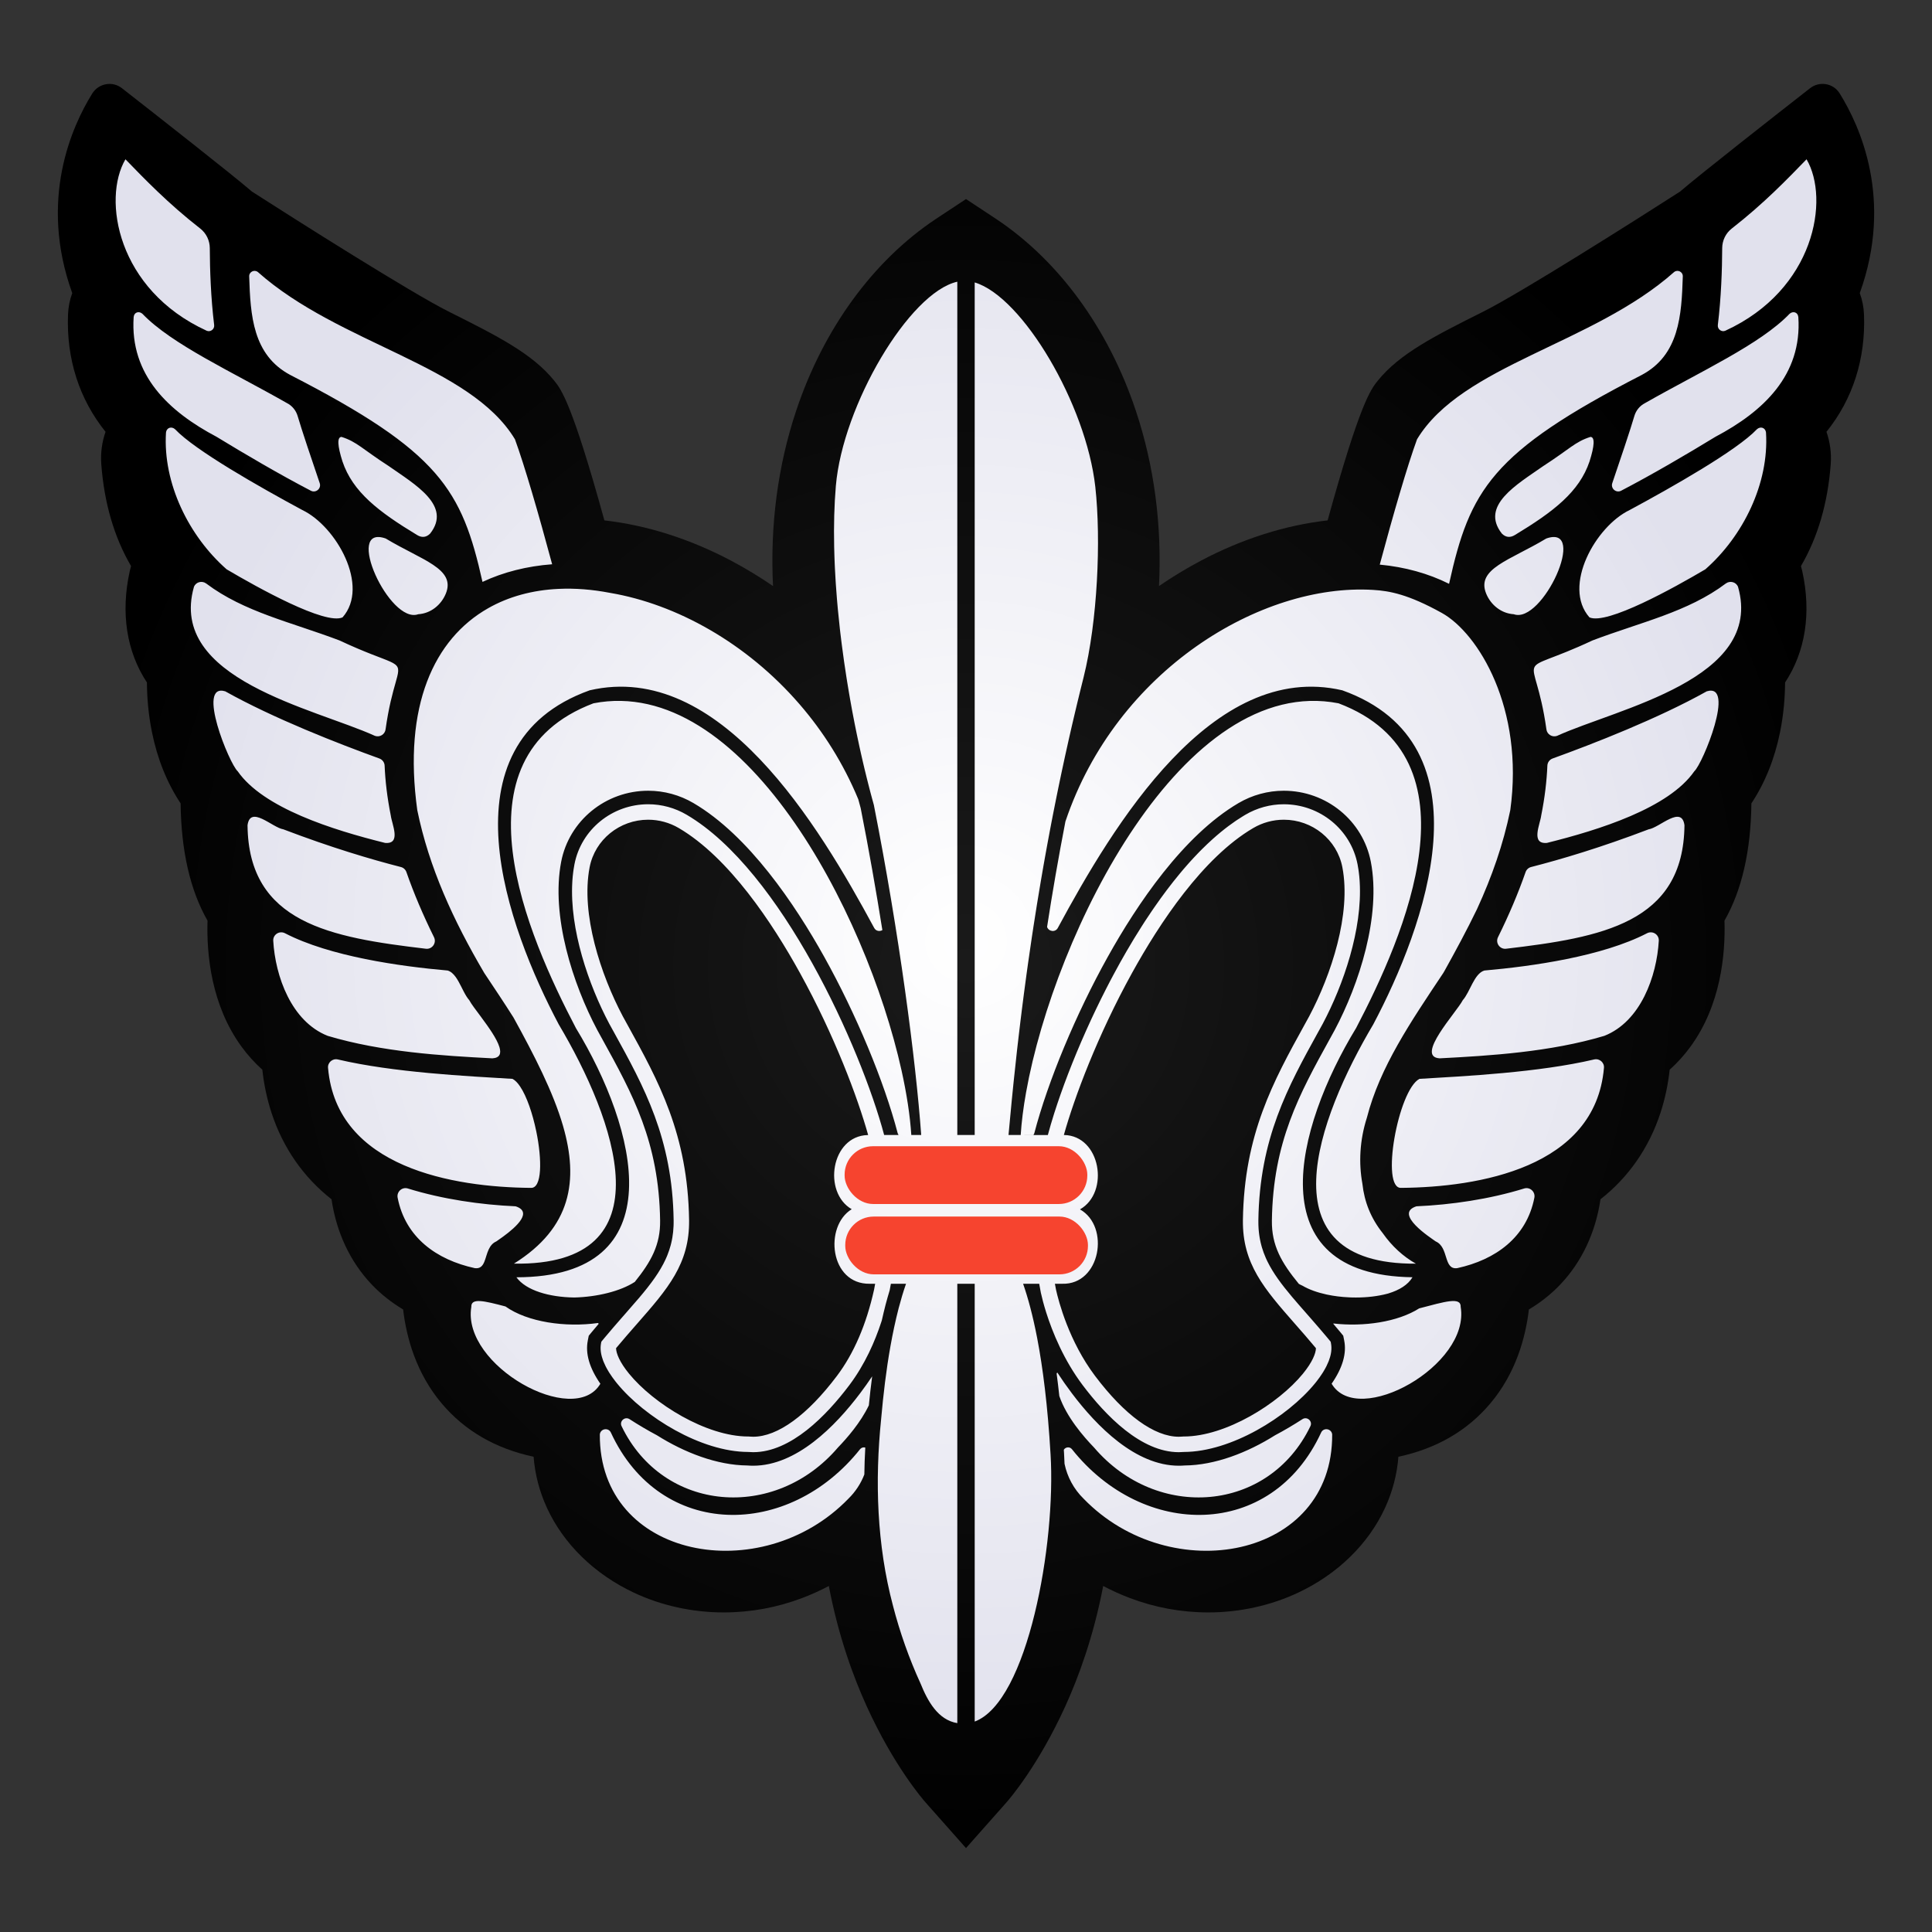 <?xml version="1.0" encoding="UTF-8"?> <svg xmlns="http://www.w3.org/2000/svg" xmlns:xlink="http://www.w3.org/1999/xlink" id="a" viewBox="0 0 1000 1000"><rect x="0" y="0" width="1000" height="1000" fill="#333333" stroke="none"/><defs><style>.d{fill:url(#c);}.e{fill:#f6442f;}.f{fill:url(#b);}</style><radialGradient id="b" cx="500" cy="500" fx="500" fy="500" r="463.36" gradientTransform="matrix(1, 0, 0, 1, 0, 0)" gradientUnits="userSpaceOnUse"><stop offset="0" stop-color="#1a1a1a"></stop><stop offset="1" stop-color="#000"></stop></radialGradient><radialGradient id="c" cx="500" cy="487.17" fx="500" fy="487.17" r="422.8" gradientTransform="matrix(1, 0, 0, 1, 0, 0)" gradientUnits="userSpaceOnUse"><stop offset="0" stop-color="#fff"></stop><stop offset="1" stop-color="#e1e1ed"></stop></radialGradient></defs><path class="f" d="M945.37,223.51c1.85,5.27,2.63,10.94,2.21,16.72-1.51,20.16-6.68,37.83-15.41,52.77,.25,.87,.48,1.76,.68,2.66,4.78,21.6,1.62,41.68-8.89,57.58-.05,7.3-.68,16.22-2.61,25.72-2.79,13.82-7.77,26.18-14.83,36.88-.29,24.64-4.96,44.98-13.93,60.69,.54,17.5-1.92,43.64-17.54,65.14-3.21,4.42-6.84,8.43-10.83,12.01-.84,7.73-2.43,15.21-4.77,22.36-5.92,18.09-16.55,33.35-31.05,44.71-2.48,17.06-9.66,32.4-20.78,44.09-4.77,5.01-10.21,9.33-16.27,12.94-1.71,14.5-6.73,32.94-19.96,48.63-11.93,14.15-27.88,23.39-47.58,27.6-.7,9.14-3.05,18.12-7.01,26.68-8.61,18.57-24.51,34.06-44.76,43.61-14.28,6.74-30.39,10.29-46.6,10.29-13.91,0-27.62-2.51-40.72-7.48-4.69-1.78-9.26-3.85-13.72-6.21-4.96,26.14-12.81,47.34-19.62,62.3-13.99,30.72-28.88,47.96-30.53,49.83l-20.85,23.53-20.85-23.53c-1.65-1.87-16.54-19.11-30.53-49.83-6.81-14.96-14.66-36.16-19.62-62.3-4.46,2.36-9.03,4.43-13.72,6.21-13.1,4.97-26.81,7.48-40.72,7.48-16.21,0-32.32-3.55-46.6-10.29-20.25-9.55-36.15-25.04-44.76-43.61-3.96-8.56-6.31-17.54-7.01-26.68-19.7-4.21-35.65-13.45-47.58-27.6-13.23-15.69-18.25-34.13-19.96-48.63-6.06-3.61-11.5-7.93-16.27-12.94-11.12-11.69-18.3-27.03-20.78-44.09-14.5-11.36-25.13-26.62-31.05-44.71-2.34-7.15-3.93-14.63-4.77-22.36-3.99-3.58-7.62-7.59-10.83-12.01-15.62-21.5-18.08-47.64-17.54-65.14-8.97-15.71-13.64-36.05-13.93-60.69-7.06-10.7-12.04-23.06-14.83-36.88-1.93-9.5-2.56-18.42-2.61-25.72-10.51-15.9-13.67-35.98-8.89-57.58,.2-.9,.43-1.79,.68-2.66-8.73-14.94-13.9-32.61-15.41-52.77-.42-5.78,.36-11.45,2.21-16.72-13.61-16.91-20.31-37.73-19.43-60.69,.15-3.88,.9-7.61,2.19-11.1-17.46-48.37-.14-86.42,10.35-103.3,3.3-5.3,10.44-6.61,15.36-2.77,17.7,13.83,57.33,44.89,67.33,53.53,23.01,14.79,82.27,52.3,101.66,62.02,25.25,12.66,43.44,21.78,54.82,35.9,3.47,4.3,9.13,11.31,25.92,72.26,21.82,2.46,44.16,9.53,65.51,20.81,7.44,3.94,14.7,8.33,21.77,13.17-1.56-31.43,2.45-62.15,11.99-90.76,14.11-42.33,39.75-77.55,72.19-99.17l15.71-10.38,15.71,10.38c32.44,21.62,58.08,56.84,72.19,99.17,9.54,28.61,13.55,59.33,11.99,90.76,7.07-4.84,14.33-9.23,21.77-13.17,21.35-11.28,43.69-18.35,65.51-20.81,16.79-60.95,22.45-67.96,25.92-72.26,11.38-14.12,29.57-23.24,54.82-35.9,19.39-9.72,78.65-47.23,101.66-62.02,10-8.64,49.63-39.7,67.33-53.53,4.88-3.81,12.02-2.59,15.29,2.67,10.49,16.83,27.92,54.93,10.42,103.4,1.29,3.49,2.04,7.22,2.19,11.1,.88,22.96-5.82,43.78-19.43,60.69Z"></path><path class="d" d="M266.85,624.38c-17.84-.78-37.7-3.63-55.76-9.22-3-.93-5.88,1.71-5.27,4.8,4,20.51,20.08,32.11,39.93,36.43,2.75,.37,4.02-1.11,4.92-3.25h0c.79-1.9,1.29-4.31,2.27-6.41,.01-.02,.02-.03,.03-.05,.82-1.75,1.98-3.28,3.92-4.13,.07-.05,.15-.1,.22-.15,.09-.06,.18-.12,.27-.19,.08-.05,.16-.11,.24-.17,.57-.4,1.37-.95,2.28-1.61,.18-.12,.36-.25,.54-.39,.06-.04,.13-.09,.19-.14,3.11-2.28,7.2-5.6,9.08-8.66,1.74-2.82,1.61-5.44-2.86-6.86Zm10.73-38.78s-.01-.05-.02-.08c-1.87-9.04-4.87-17.97-8.34-23.13h0c-1.26-1.89-2.58-3.26-3.93-3.97-23.78-1.43-61.58-3.27-90.43-10.05-2.79-.66-5.42,1.68-5.05,4.52,4.54,51.64,65.1,61.61,104.87,61.95,5.94,.46,5.93-14.53,2.9-29.24Zm-19.11-43.68h0s0-.02,0-.03c-1.31-4.27-5.49-10.14-9.24-15.19,0-.01,0-.01,0-.02-2.83-3.81-5.41-7.15-6.33-8.97-2.11-2.37-3.68-6.32-5.55-9.65-.01,0-.01-.01-.01-.01-.47-.84-.97-1.65-1.5-2.38-1.16-1.6-2.49-2.83-4.13-3.33-24.67-2.16-60.95-7.26-84.19-19.29-2.87-1.49-6.27,.67-6.09,3.89,1.04,18.24,9.32,41.78,28.2,49.22,27.95,8.36,59.11,10.28,85.23,11.63,3.94-.24,4.64-2.57,3.63-5.87Zm-33.84-56.84c-5.69-11.5-10.45-22.73-14.26-33.65-.45-1.32-1.53-2.32-2.87-2.66-15.36-3.93-36.13-10.08-60.83-19.51-5.65-.85-17.11-12.71-18.55-2.12,.5,50.67,42.98,58.09,92.35,63.93,3.27,.36,5.62-3.04,4.16-5.99Zm-22.37-63.02c-1.85-9.24-2.85-17.83-3.18-25.78-.07-1.67-1.16-3.12-2.73-3.69-21.15-7.65-54.67-20.71-79.76-34.76-15.14-4.58,2.09,37.48,6.43,41.36h0c13.23,19.08,49.18,30.37,76.29,37.1,8.56,.76,3.52-9.64,2.95-14.23Zm-26.54-90.57c-25.17-9.53-49.34-14.69-68.95-29.44-2.2-1.66-5.4-.84-6.39,1.73-13.59,47.8,62.38,62.85,93.71,77.11,2.52,.89,5.23-.81,5.5-3.48,.38-2.72,.79-5.21,1.21-7.48v-.02c1.86-10.1,3.89-15.96,4.81-19.69h0s0-.02,.01-.03c2.17-8.81-1.99-5.61-29.9-18.7Zm23.92-52.76c-21.89-7.68,2,44.58,16.84,39.19,6.39-.39,11.82-4.71,14.26-10.62,5.34-12.97-12.31-17.26-31.1-28.57Zm-34.16-28.67c-3.82-11.16-9.53-28.2-11.42-34.72-.84-2.89-2.85-5.33-5.53-6.7-28.53-16.26-59.67-30.42-74.81-46.22-1.69-1.51-4.25-.95-4.54,1.67-2.02,30.12,18.23,48.95,42.9,61.99,15.02,9.16,32.56,19.44,48.82,27.92,2.61,1.35,5.53-1.16,4.58-3.94Zm-54.63-81.83c-1.73-14.16-2.22-28.74-2.26-39.8-.02-3.96-1.83-7.7-4.94-10.13-16.74-13.06-28.87-25.7-38.72-35.85-12.07,20.61-4.32,67.44,41.98,88.71,1.99,.91,4.21-.75,3.94-2.93Zm90.41,73.04c-13.81-8.92-16.49-12.59-24.48-15.13-2.42,.06-2.06,4.71,.47,12.68,5.3,15.78,18.62,26,38.66,38.12,2.47,1.49,4.73,1.23,6.72-.75,11.38-14.46-7.74-25.36-21.37-34.92Zm65.28-13.9c-23.25-38.51-90.9-49.13-133.06-86.56-1.85-1.47-4.57-.11-4.5,2.25,.64,20.2,1.84,40.67,21.28,51.03,77.46,39.77,88.82,59.47,99.48,107.1,10.88-5.1,23.06-8.16,36.05-9.13-7.07-26.36-14.36-51.31-19.25-64.69Zm37.71,466.45l.49-2.46,1.59-1.93c1.2-1.46,2.4-2.88,3.58-4.26-.14-.13-.28-.26-.43-.38h-.01c-16.76,2.33-36.36-.4-47.85-8.58,0,0-.01,0-.01,0-11.05-2.9-17.86-4.58-17.66,.26-5.07,30.27,53.25,62.78,66.8,39.76-5.67-8.17-7.86-15.69-6.5-22.4ZM156.5,264c-22.04-11.88-55.58-30.9-65.87-41.81-1.74-1.6-4.4-1-4.72,1.77-1.62,26.19,11.81,53.52,31.4,70.72,16.09,9.5,50.99,28.94,60,24.87,14.2-16.12-3.24-47.15-20.81-55.55Zm632.41,351.16c-18.06,5.59-37.92,8.44-55.76,9.22-12.02,3.83,7.34,16.27,9.96,18.17,6.93,3.02,3.9,14.8,11.14,13.84,19.85-4.32,35.93-15.92,39.93-36.43,.61-3.09-2.27-5.73-5.27-4.8Zm36.23-66.79c-28.85,6.78-66.65,8.62-90.43,10.05-11.11,5.82-20.31,57.26-9.39,56.42,39.77-.34,100.33-10.31,104.87-61.95,.37-2.84-2.26-5.18-5.05-4.52Zm27.36-65.32c-23.24,12.03-59.52,17.13-84.19,19.29-5.33,1.61-7.36,11.07-11.19,15.37-3.1,6.11-24.85,29.3-11.96,30.08,26.12-1.35,57.28-3.27,85.23-11.63,18.88-7.44,27.16-30.98,28.2-49.22,.18-3.22-3.22-5.38-6.09-3.89Zm.83-53.79c-24.7,9.43-45.47,15.58-60.83,19.51-1.34,.34-2.42,1.34-2.87,2.66-3.81,10.92-8.57,22.15-14.26,33.65-1.46,2.95,.89,6.35,4.16,5.99,49.37-5.84,91.85-13.26,92.35-63.93-1.44-10.59-12.9,1.27-18.55,2.12Zm30.08-71.43c-25.09,14.05-58.61,27.11-79.76,34.76-1.57,.57-2.66,2.02-2.73,3.69-.33,7.95-1.33,16.54-3.18,25.78-.57,4.59-5.61,14.99,2.95,14.23,27.11-6.73,63.06-18.02,76.29-37.09h0c4.34-3.89,21.57-45.95,6.43-41.37Zm16.21-54.05c-.99-2.57-4.19-3.39-6.39-1.73-19.61,14.75-43.78,19.91-68.95,29.44-42.34,19.85-30.02,2.23-23.87,45.92,.27,2.67,2.98,4.37,5.5,3.48,31.33-14.26,107.3-29.31,93.71-77.11Zm-99.26-25.05c-18.79,11.31-36.44,15.6-31.1,28.57,2.44,5.91,7.87,10.23,14.26,10.62,14.84,5.39,38.73-46.87,16.84-39.19Zm130.46-114.64c-.29-2.62-2.85-3.18-4.54-1.67-15.14,15.8-46.28,29.96-74.81,46.22-2.68,1.37-4.69,3.81-5.53,6.7-1.89,6.52-7.6,23.56-11.42,34.72-.95,2.78,1.97,5.29,4.58,3.94,16.26-8.48,33.8-18.76,48.82-27.92,24.67-13.04,44.92-31.87,42.9-61.99Zm4.25-81.64c-9.85,10.15-21.98,22.79-38.72,35.85-3.11,2.43-4.92,6.17-4.94,10.13-.04,11.06-.53,25.64-2.26,39.8-.27,2.18,1.95,3.84,3.94,2.93,46.3-21.27,54.05-68.1,41.98-88.71Zm-111.85,143.69c-7.99,2.54-10.67,6.21-24.48,15.13-13.63,9.56-32.75,20.46-21.37,34.92,1.99,1.98,4.25,2.24,6.72,.75,20.04-12.12,33.36-22.34,38.66-38.12,2.53-7.97,2.89-12.62,.47-12.68Zm43.3-85.33c-42.16,37.43-109.81,48.05-133.06,86.56-4.91,13.41-12.22,38.45-19.3,64.88,12.98,1.22,25.1,4.55,35.88,9.94,10.72-48.36,21.7-68.05,99.7-108.1,19.44-10.36,20.64-30.83,21.28-51.03,.07-2.36-2.65-3.72-4.5-2.25Zm-110.47,535.65c.23-5.37-8.18-2.71-21.42,.74-.01-.01-.02,0-.02,0,0,0-.01,0-.01,0-11.16,7.09-28.78,9.61-44.37,7.84-.05,.03-.1,.08-.14,.12,1.18,1.38,2.38,2.8,3.58,4.26l1.59,1.93,.49,2.46c1.36,6.71-.83,14.23-6.5,22.4,13.55,23.02,71.87-9.49,66.8-39.76Zm158.04-452.5c-.32-2.77-2.98-3.37-4.72-1.77-10.29,10.91-43.83,29.93-65.87,41.81-17.57,8.4-35.01,39.43-20.81,55.55,9.01,4.07,43.91-15.37,60-24.87,19.59-17.2,33.02-44.53,31.4-70.72ZM445.24,750.01c-36.87,46.54-103.37,47.1-129.07-8.56-1.29-2.7-5.33-2.01-5.7,.96-.45,64.63,83.73,79.77,128.68,33.29,3.64-3.56,6.43-7.84,8.23-12.51,.06-4.59,.22-9.24,.49-13.93-.88-.26-1.89-.06-2.63,.75Zm-.04-28.85c-12.89,17.11-32.94,37.49-55.35,37.49-1.01,0-2.02-.04-3.02-.12-15.71-.13-32.51-6.64-46.79-15.63-4.71-2.49-9.46-5.3-14.24-8.38-2.45-1.5-5.34,1.16-4.04,3.72,21.5,44.56,79.29,49.25,111.98,10.97,4.57-4.73,11.69-12.84,15.97-21.8,.53-5.28,1.09-10.26,1.72-15.01-1.97,2.93-4.05,5.87-6.23,8.76Zm238.63,20.29c-25.7,55.66-92.2,55.1-129.07,8.56-1.25-1.38-3.3-.98-4.13,.38,.05,.62,.08,1.24,.12,1.86,.11,1.76,.19,3.56,.25,5.4,1.42,6.82,4.81,13.13,9.85,18.05,44.95,46.48,129.13,31.34,128.68-33.29-.37-2.97-4.41-3.66-5.7-.96Zm-9.63-6.93c-4.78,3.08-9.53,5.89-14.24,8.38-14.28,8.99-31.08,15.5-46.79,15.63-1,.08-2.01,.12-3.02,.12-22.41,0-42.46-20.38-55.35-37.49-2.67-3.54-5.19-7.15-7.55-10.75-.13,.16-.25,.33-.34,.52,.49,3.71,.96,7.59,1.4,11.66,3.67,10.81,12.57,21.06,17.95,26.62,32.69,38.28,90.48,33.59,111.98-10.97,1.3-2.56-1.59-5.22-4.04-3.72Zm14.54-40.06l-.47-.58c-.45-.54-.89-1.08-1.33-1.61-2.8-3.34-5.48-6.43-8.08-9.41-.87-1-1.73-1.98-2.59-2.96-2.71-3.08-5.25-5.98-7.6-8.76-5.33-6.33-9.66-12.11-12.67-18.26-.18-.36-.35-.73-.52-1.1-.12-.25-.23-.5-.34-.76-.75-1.71-1.4-3.46-1.94-5.27-.09-.3-.18-.6-.26-.91-.32-1.15-.59-2.32-.81-3.52-.07-.32-.13-.64-.17-.97-.07-.39-.13-.78-.18-1.17-.07-.46-.12-.92-.17-1.39-.12-1.06-.2-2.15-.24-3.26-.01-.36-.03-.73-.03-1.1-.02-.59-.02-1.2-.01-1.81,.61-42.42,15.3-69.06,30.86-97.27l2.48-4.49c10.67-20.11,20.56-48.79,19.11-73.35-.01-.29-.03-.58-.05-.86-.1-1.43-.23-2.84-.42-4.23-.05-.39-.1-.78-.16-1.16,0-.06-.01-.12-.02-.17,0-.02,0-.04-.01-.06-.13-.9-.28-1.78-.45-2.66-3.48-18.02-19.53-31.09-38.18-31.09-6.98,0-13.86,1.88-19.92,5.45-.38,.22-.77,.45-1.15,.69-1.05,.64-2.1,1.31-3.14,2.01-.34,.22-.68,.45-1.02,.69-1.14,.77-2.27,1.58-3.39,2.43-.51,.38-1.02,.77-1.52,1.16-.14,.11-.28,.22-.42,.33-.7,.55-1.4,1.11-2.09,1.68-.7,.57-1.39,1.16-2.08,1.75-.69,.59-1.38,1.2-2.07,1.82-1.84,1.65-3.65,3.37-5.45,5.16-.36,.35-.71,.71-1.06,1.06-.37,.38-.73,.75-1.1,1.13-.71,.73-1.42,1.48-2.12,2.24,0,0-.01,0-.01,0-.71,.76-1.41,1.53-2.11,2.3-.35,.39-.71,.79-1.06,1.19-.7,.79-1.39,1.59-2.08,2.39h-.01c-.69,.82-1.38,1.63-2.06,2.46-4.52,5.44-8.9,11.26-13.11,17.35-.52,.74-1.03,1.48-1.53,2.23-1.12,1.64-2.23,3.3-3.32,4.98-.54,.83-1.08,1.67-1.61,2.51-2.79,4.35-5.49,8.8-8.09,13.3-1.06,1.83-2.11,3.67-3.14,5.52-1.18,2.11-2.33,4.22-3.46,6.34-.57,1.06-1.13,2.12-1.69,3.18-.72,1.37-1.43,2.73-2.12,4.1-.87,1.71-1.73,3.41-2.58,5.12-.8,1.61-1.59,3.22-2.35,4.82-.45,.93-.9,1.86-1.33,2.79-.52,1.1-1.03,2.19-1.54,3.28-7.18,15.51-13.11,30.53-17.46,43.49-.56,1.68-1.1,3.33-1.62,4.94-1.27,4.02-2.38,7.8-3.31,11.29t-.01,.02h-7.45c-1.85,0-3.83,0-5.91-.01-2.23,.01-4.57,.01-7,0,.51-5.71,1.06-11.57,1.65-17.58,.32-3.33,.66-6.71,1.02-10.14,.55-5.33,1.14-10.77,1.76-16.31,.36-3.14,.73-6.32,1.11-9.53,.21-1.74,.42-3.48,.63-5.23,.21-1.75,.43-3.51,.65-5.28,.01-.11,.02-.23,.04-.35,.36-2.89,.73-5.81,1.12-8.74,.38-2.94,.78-5.91,1.19-8.89,.04-.3,.08-.6,.12-.9,.29-2.1,.58-4.2,.88-6.32,.62-4.37,1.26-8.79,1.93-13.26,.28-1.89,.57-3.79,.87-5.7,1.17-7.63,2.43-15.39,3.77-23.28,.26-1.58,.54-3.16,.82-4.76,.21-1.24,.43-2.49,.65-3.74,.2-1.14,.4-2.28,.61-3.42,.39-2.18,.79-4.38,1.19-6.58,.04-.21,.08-.43,.12-.65,.44-2.42,.9-4.85,1.36-7.29,.3-1.55,.59-3.11,.89-4.66,.3-1.56,.61-3.13,.92-4.7,.44-2.22,.88-4.45,1.33-6.68h0l.96-4.72c.32-1.57,.65-3.15,.98-4.73,.33-1.59,.66-3.17,1-4.76,.56-2.65,1.14-5.31,1.72-7.98,.56-2.56,1.13-5.13,1.71-7.7,.05-.26,.11-.52,.17-.78,.5-2.21,1-4.42,1.52-6.65,.08-.34,.15-.67,.23-1,.47-2.03,.95-4.06,1.43-6.09,.38-1.6,.76-3.21,1.15-4.82,.06-.26,.12-.53,.19-.8,.48-1.99,.97-3.99,1.46-6,.56-2.27,1.12-4.55,1.7-6.84,7.24-28.93,9.11-71.16,6.08-98.6-4.72-42.63-37.68-98.47-62.43-105.83v441.28h-9V145.81c-24.92,5.6-59.3,64.02-62.86,105.65-.85,9.89-1.11,20.5-.88,31.54,.03,1.46,.07,2.94,.12,4.42,.02,.66,.04,1.33,.07,2,.03,.84,.06,1.68,.1,2.52,.03,.74,.06,1.49,.1,2.23,.11,2.22,.23,4.46,.38,6.71,.03,.61,.07,1.21,.12,1.82,.15,2.31,.33,4.63,.52,6.96,.06,.74,.12,1.49,.19,2.24,.02,.21,.04,.43,.06,.65,.08,.97,.17,1.94,.26,2.92,.31,3.27,.65,6.56,1.02,9.86,.08,.72,.16,1.44,.25,2.17,.15,1.29,.3,2.58,.47,3.87,.11,.9,.22,1.8,.34,2.7,.7,5.49,1.49,10.99,2.35,16.45,.12,.82,.25,1.64,.39,2.45,.32,2.01,.65,4.01,1,6.01,.15,.89,.3,1.78,.46,2.66,.76,4.38,1.58,8.73,2.43,13.03h0c.35,1.76,.7,3.5,1.06,5.23,.45,2.21,.92,4.41,1.4,6.58,.27,1.24,.54,2.47,.82,3.7,.3,1.38,.62,2.75,.94,4.11,.26,1.14,.53,2.28,.8,3.41,.39,1.66,.8,3.31,1.21,4.94,.26,1.07,.53,2.12,.8,3.17,.24,.98,.49,1.96,.75,2.93,.2,.77,.4,1.52,.6,2.28,.11,.41,.22,.82,.33,1.22,.16,.61,.32,1.22,.49,1.82,.04,.17,.09,.35,.14,.52h.01c.18,.71,.38,1.41,.57,2.1,13.11,66.4,21.71,132.1,24.5,170.78h-19.18c-11.93-44.78-53.17-136.92-102.2-165.73-6.06-3.57-12.94-5.45-19.92-5.45-18.65,0-34.7,13.07-38.18,31.09-.17,.88-.32,1.76-.45,2.66-.01,.02-.01,.04-.01,.06-.01,.05-.02,.11-.02,.17-.06,.38-.11,.77-.16,1.16-.19,1.39-.32,2.8-.42,4.23-.02,.28-.04,.57-.05,.86-1.45,24.56,8.44,53.24,19.11,73.35l2.48,4.49c15.56,28.21,30.25,54.85,30.86,97.27,.01,.6,.01,1.2-.01,1.79,0,.36-.02,.72-.03,1.08-.08,2.13-.29,4.16-.63,6.12-.08,.53-.18,1.05-.3,1.57-.08,.41-.17,.81-.27,1.2-.09,.41-.19,.8-.3,1.2-.46,1.71-1.01,3.36-1.66,4.98-.11,.3-.23,.59-.36,.88-.21,.49-.42,.97-.64,1.45-.35,.76-.71,1.5-1.1,2.24-1.7,3.26-3.78,6.43-6.17,9.65-.68,.92-1.39,1.85-2.13,2.78-.06,.08-.12,.15-.18,.23-.61,.78-1.24,1.55-1.89,2.34-.64,.78-1.3,1.56-1.97,2.36,0,0-.01,.01-.01,.02-2.27,2.67-4.7,5.44-7.29,8.39-.57,.65-1.15,1.31-1.73,1.97-2.87,3.28-5.83,6.68-8.94,10.4-.44,.53-.88,1.07-1.33,1.61l-.47,.58-.15,.74c-.28,1.4-.31,2.85-.14,4.3,.02,.19,.05,.38,.08,.56,.03,.2,.06,.39,.1,.59,.03,.2,.07,.39,.12,.59,.04,.2,.09,.39,.14,.58,.05,.2,.1,.39,.16,.59,.17,.59,.36,1.18,.58,1.76,.07,.2,.14,.39,.22,.58,.31,.78,.66,1.55,1.04,2.31v.02c.07,.14,.14,.26,.21,.39,.14,.28,.29,.55,.44,.83,.22,.41,.45,.81,.69,1.21,.12,.2,.24,.4,.36,.6,.12,.2,.24,.39,.37,.59,.94,1.47,1.94,2.87,2.95,4.16,.2,.26,.4,.51,.6,.76,.13,.16,.25,.32,.38,.47,14.24,17.39,43.44,35.37,67.75,35.44,.9,.08,1.8,.12,2.69,.12,19.52,0,37.83-18.87,49.76-34.69,8.18-10.87,13.28-22.76,16.5-32.55,.11-.34,.22-.67,.32-1,.62-2.76,1.27-5.46,1.95-8.12,.69-2.6,1.39-5.08,2.11-7.43,.22-1.15,.42-2.28,.63-3.39h7.84c-1.46,4.16-2.71,8.44-3.81,12.6-1.69,6.56-3.09,13.18-4.28,19.85-2.21,12.38-3.67,24.91-4.79,37.49-.01,.01,0,.02,0,.02-3.3,32.23-2.22,65.21,6.1,96.62,3.55,13.76,8.41,27.51,14.25,40.24,3.7,9.16,9.03,18.95,19.07,20.6v-227.42h9v226.61c27.5-10.24,42.12-92.17,39.26-138.4-1.48-25.2-3.99-44.79-6.91-60.01-2.28-11.86-4.81-21.07-7.3-28.2h8.34c.27,1.51,.55,3.06,.85,4.64,.58,2.63,1.46,6.06,2.7,10.02,3.33,10.57,9.24,24.92,18.95,37.83,11.93,15.82,30.24,34.69,49.76,34.69,.89,0,1.79-.04,2.69-.12,24.31-.07,53.51-18.05,67.75-35.44,.13-.15,.25-.31,.38-.47,.2-.24,.4-.5,.6-.76,1.01-1.29,2.01-2.69,2.95-4.16,.13-.2,.25-.39,.37-.59,.12-.2,.24-.4,.36-.6,.24-.4,.47-.8,.69-1.21,.15-.28,.3-.55,.44-.83,.07-.13,.14-.25,.21-.39v-.02c.38-.76,.73-1.53,1.04-2.31,.08-.19,.15-.38,.22-.58,.22-.58,.41-1.17,.58-1.76,.06-.2,.11-.39,.16-.59,.05-.19,.1-.38,.14-.58,.05-.2,.09-.39,.12-.59,.04-.2,.07-.39,.1-.59,.03-.18,.06-.37,.08-.56,.17-1.45,.14-2.9-.14-4.3l-.15-.74Zm-236.32-26.96c-3.99,18-10.45,33.02-19.2,44.64-15.31,20.32-30.71,31.51-43.37,31.51-.66,0-1.32-.03-1.99-.09l-.34-.03h-.34c-21.65-.06-48.82-16.92-61.58-32.51-4.91-6.01-6.68-10.57-6.73-13.21,3.81-4.57,7.4-8.66,10.88-12.63,15.81-18.02,27.23-31.03,26.92-53.67-.64-44.42-15.8-71.92-31.86-101.02l-2.44-4.44c-11.37-21.44-21.84-52.95-17.18-77.17,2.75-14.25,15.5-24.6,30.32-24.6,5.55,0,11.04,1.5,15.87,4.34,26.05,15.31,48.47,49.23,62.69,75,17.84,32.31,29.87,64.47,35.29,83.88h-.26c-18.97,.5-23.38,29.63-8.26,38.38-14.4,8.82-11.44,38.9,9.33,38.59h2.81c-.18,.99-.37,2-.56,3.03Zm221.98,43.52c-12.76,15.59-39.93,32.45-61.58,32.51h-.34l-.34,.03c-.67,.06-1.33,.09-1.99,.09-12.66,0-28.06-11.19-43.37-31.51-13.49-17.91-18.84-38.55-20.2-44.64-.19-1.02-.38-2.03-.56-3.03h3.81c19.75,.58,24.89-29.6,9.17-38.5,15.5-8.78,10.73-38.24-8.35-38.5,5.42-19.41,17.45-51.56,35.28-83.85,14.22-25.77,36.64-59.69,62.7-75,4.82-2.84,10.31-4.34,15.86-4.34,14.82,0,27.57,10.35,30.32,24.6,4.66,24.22-5.81,55.73-17.18,77.17l-2.44,4.44c-16.06,29.1-31.22,56.6-31.86,101.02-.31,22.64,11.11,35.65,26.92,53.67,3.48,3.97,7.07,8.05,10.88,12.63-.05,2.64-1.82,7.2-6.73,13.21Zm-207.76-156.93c-18.48-83.19-82.8-205-159.48-190.06-74.49,28.21-34,120.5-9.08,168.08,31.6,51.92,51.88,128.96-30.79,129.01,5.05,6.92,17.2,10.26,29.74,10.46,.1,.01,.21,.01,.32,0,11.67-.29,23.75-3.23,31.17-8.04h.02c8.49-10.52,13.31-19.28,13.13-31.81-.58-40.69-14.22-65.4-30-94.01-.82-1.49-1.65-2.99-2.47-4.49l-.04-.07-.03-.06c-12.57-23.68-24.07-58.99-18.67-87.06,4.11-21.3,23.05-36.76,45.06-36.76,8.21,0,16.32,2.21,23.46,6.41,28.6,16.8,52.54,52.49,67.59,79.48,16.52,29.62,31.06,64.53,38.08,91.41,.15,.29,.29,.59,.43,.88-2.77,0-5.28,0-7.45,.01h14.06c-.64-9.95-2.36-21.25-5.05-33.38Zm-176.44,24.41c-4.64-18.12-13.73-34.91-24.44-51.88,10.82,19.63,20.52,38.51,25.63,56.03-.35-1.38-.76-2.77-1.19-4.15Zm155.29-160.2c-.42-1.5-.84-3.04-1.25-4.6-7.68-18.55-18.13-35.01-30.36-49.15t-.02-.02c-27.43-31.74-63.8-51.81-97.93-57.63-.08-.01-.16-.03-.23-.04-9.15-1.76-18.05-2.46-26.54-2.06-13.44,.62-25.83,3.94-36.5,10.02-27.93,15.86-44.14,50.48-36.68,104.5,6.07,29.65,18.62,57,34.68,84.3,5.18,7.76,10.27,15.37,15.05,22.93,0,.02,.03,.05,.05,.07,10.71,16.97,19.8,33.76,24.44,51.88,.43,1.38,.84,2.77,1.19,4.15,.01,.06,.03,.13,.05,.2,8.11,28.03,4.39,52.6-25.44,71.21,80.86,1.27,52.05-75.22,23.2-123.84-26.38-49.77-61.89-145.01,16.03-172.92,67.38-15.61,118.57,69.88,147.2,122.91,.92,1.8,2.9,2.02,4.28,1.21-3.24-20.36-6.99-41.7-11.22-63.12Zm300.78-101.05c-17.39-9.64-26.96-11.4-35.57-11.92-57.92-3.53-132.85,41.45-159.24,119.87-3.66,18.88-6.8,37.12-9.49,54.56,.71,2.36,4.28,3.05,5.6,.45,28.63-53.03,79.82-138.52,147.2-122.91,77.92,27.91,42.41,123.15,16.03,172.92-28.71,48.39-57.38,124.38,22.05,123.85-6.64-3.74-12.45-9.13-17.06-15.67,0-.02-.02-.03-.03-.05-6.29-7.86-9.58-16.43-10.58-25.58h0v-.03c-1.97-10.78-1.43-22.53,2.32-34.24,6.72-26.22,22.73-49.66,39.54-74.88,.2-.34,.4-.67,.59-1.01,.01-.02,.03-.05,.04-.07,0-.01,.01-.01,.01-.02,5.86-10.55,11.63-21.23,16.82-31.97,.03-.06,.06-.12,.08-.18,7.59-16.51,13.51-33.37,17.14-51.05,7.27-52.68-16.55-91.59-35.45-102.07Zm-200.59,258.93c.52-1.61,1.06-3.26,1.62-4.94-.57,1.68-1.11,3.33-1.62,4.94Zm156.24-44.07c24.92-47.58,65.41-139.87-9.08-168.08-80.25-15.64-146.95,118.5-161.75,201.4-1.41,7.86-2.34,15.27-2.78,22.04h6.61c.14-.3,.28-.6,.43-.89,7.02-26.88,21.56-61.79,38.08-91.41,15.05-26.99,38.99-62.68,67.59-79.48,7.14-4.2,15.25-6.41,23.46-6.41,22.01,0,40.95,15.46,45.06,36.76,5.4,28.07-6.1,63.38-18.67,87.06l-.03,.06-.04,.07c-.82,1.5-1.65,3-2.47,4.49-15.78,28.61-29.42,53.32-30,94.01-.18,12.92,4.95,21.84,13.94,32.79,.59,.35,1.21,.65,1.85,.93,3.4,2.01,7.73,3.54,12.49,4.58,.1,.03,.2,.05,.3,.06,3.59,.76,7.42,1.24,11.3,1.41,.21,.01,.43,.02,.64,.03,.37,.01,.75,.03,1.13,.04h.11c.57,.02,1.15,.02,1.71,.02,5.66,0,11.28-.63,16.25-1.95,.12-.02,.23-.06,.35-.09,.06-.02,.12-.04,.18-.05,.04-.01,.07-.02,.11-.04,5.59-1.7,10.07-4.43,12.42-8.36-80.81-1.03-60.58-77.41-29.19-128.99Z"></path><rect class="e" x="437.17" y="593.28" width="125.62" height="29.91" rx="14.72" ry="14.72"></rect><rect class="e" x="437.5" y="629.69" width="125.62" height="29.91" rx="14.72" ry="14.72"></rect></svg> 